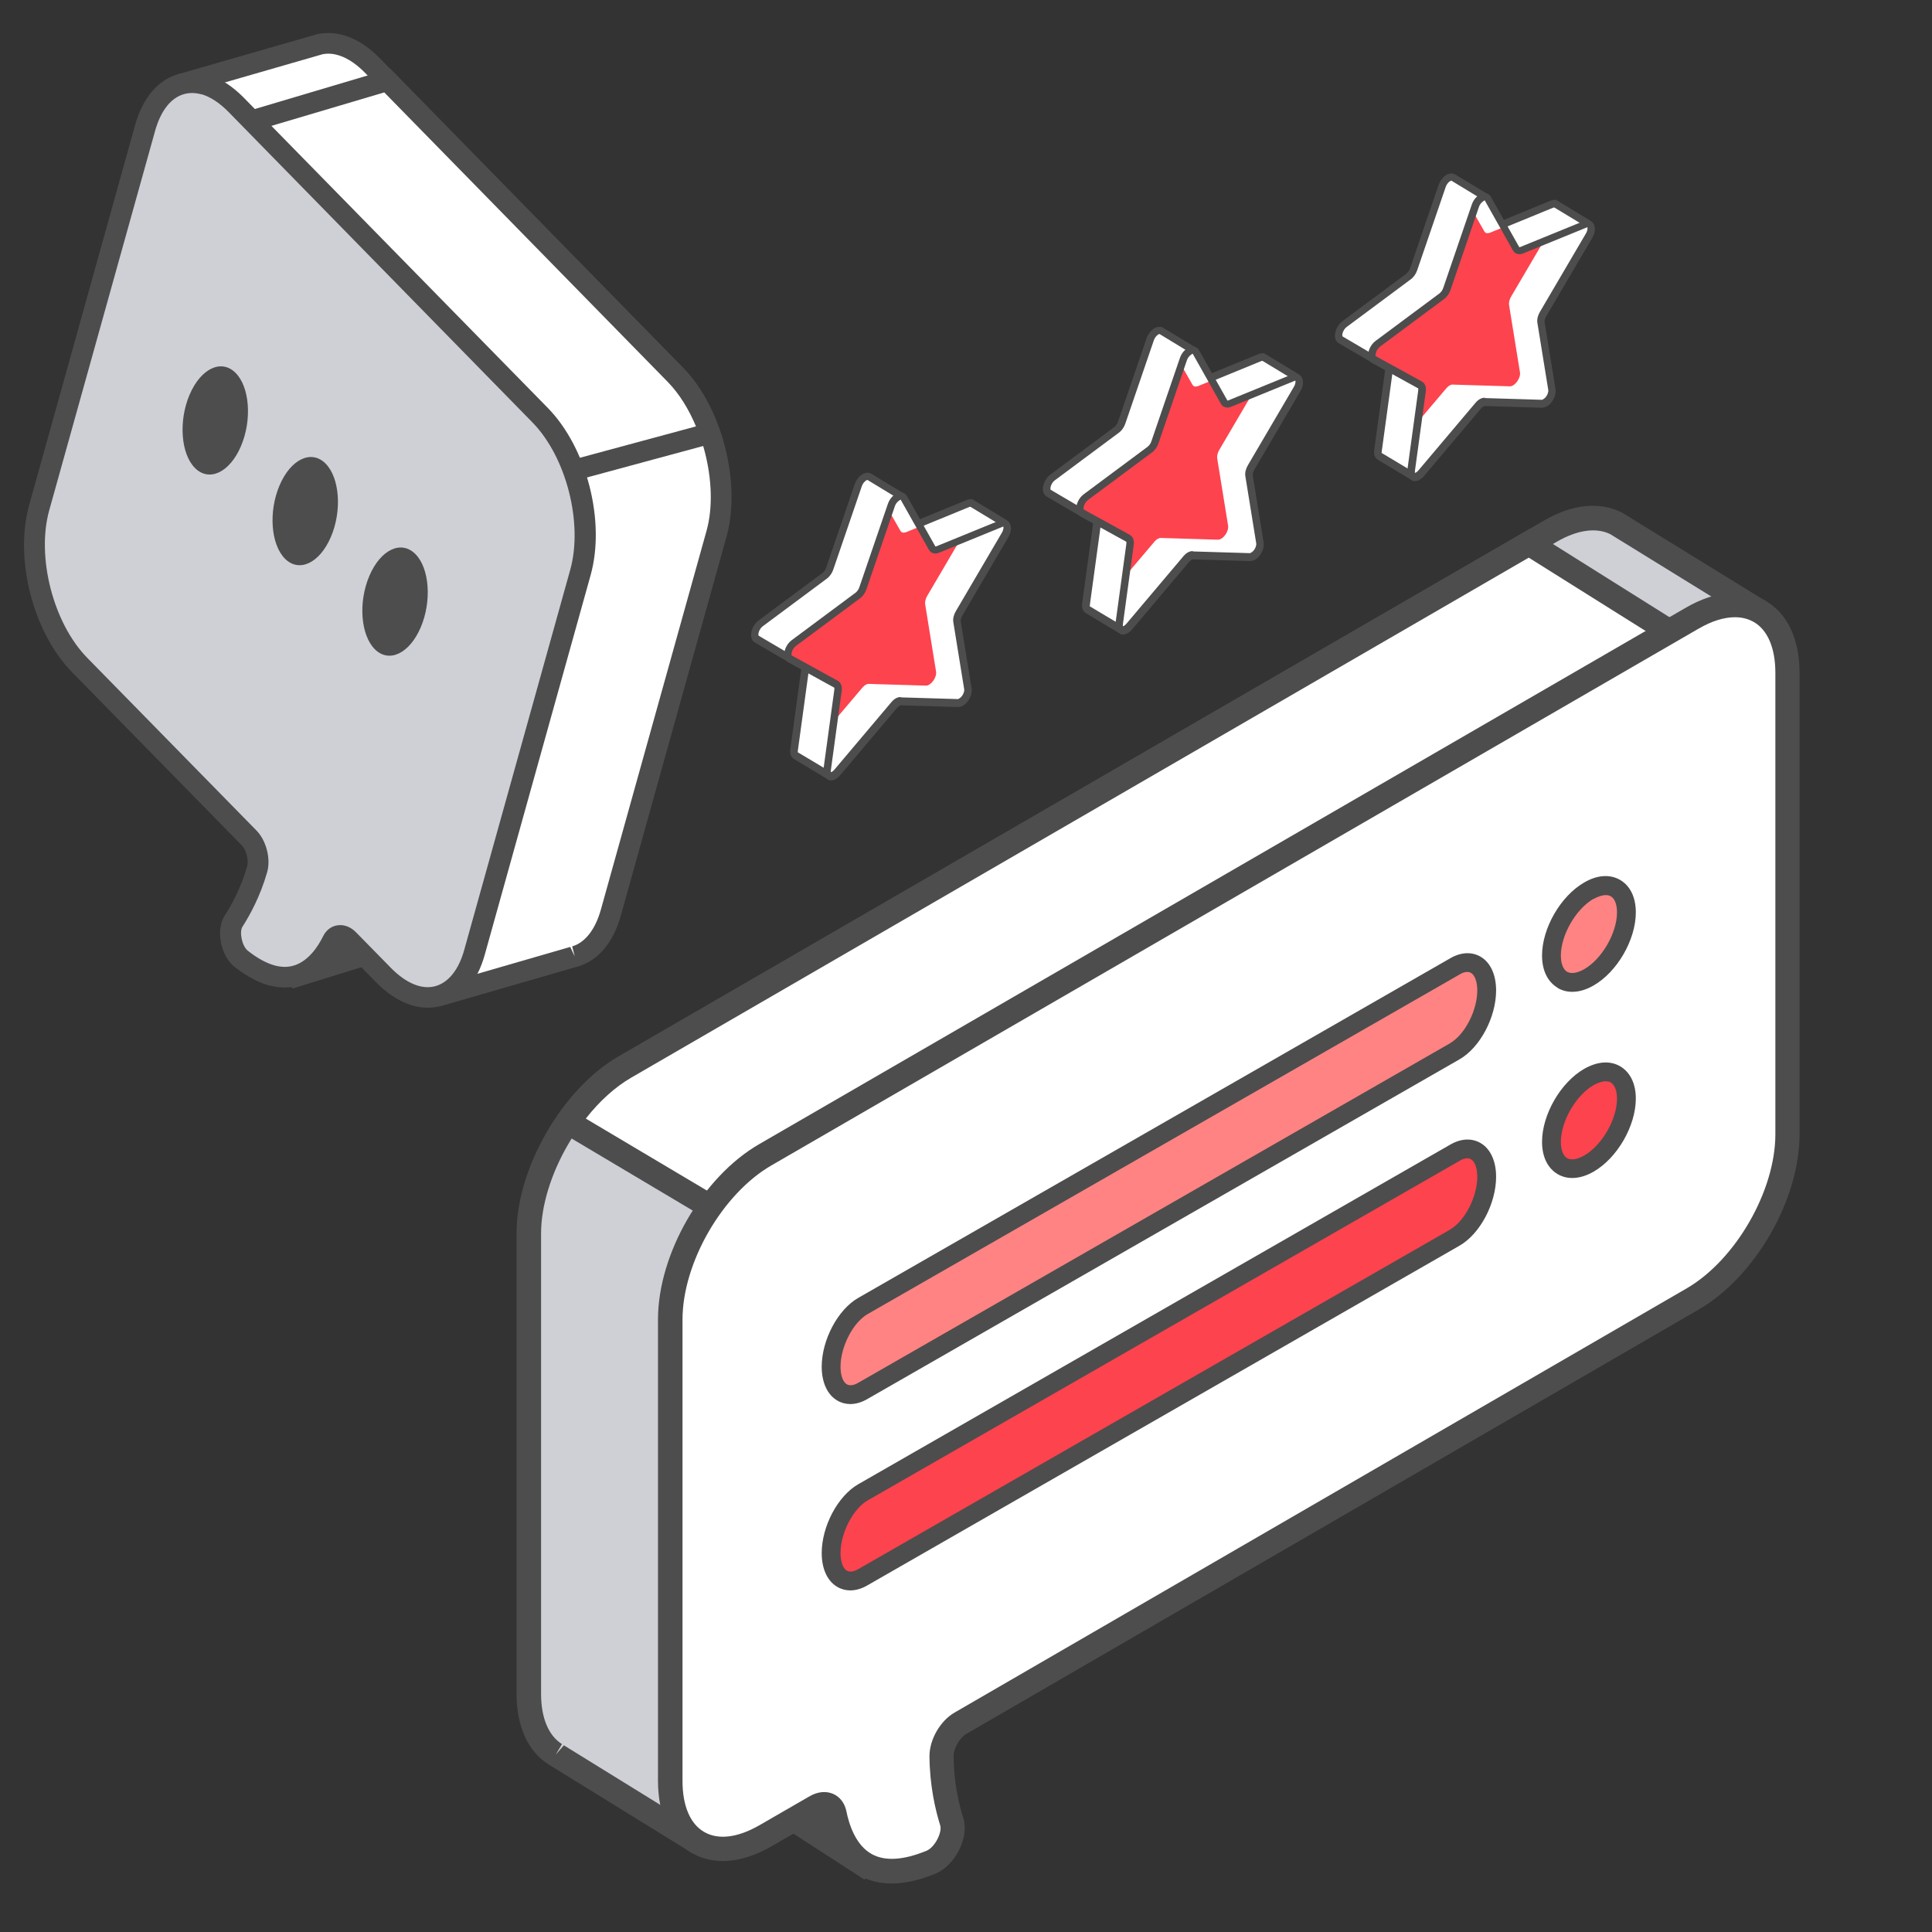 <?xml version="1.0" encoding="UTF-8"?>
<svg id="Layer_2" xmlns="http://www.w3.org/2000/svg" viewBox="0 0 111.87 111.87">
  <rect x="0" y="0" width="111.87" height="111.87" fill="#333333" stroke="none"/>
  <defs>
    <style>
      .cls-1 {
        fill: #ced0d6;
      }

      .cls-2 {
        fill: #4d4d4d;
      }

      .cls-3 {
        fill: #fff;
      }

      .cls-4 {
        fill: none;
      }

      .cls-5 {
        fill: #ff8383;
      }

      .cls-6 {
        fill: #fd434e;
      }
    </style>
  </defs>
  <g id="_圖層_1" data-name="圖層_1">
    <g>
      <g>
        <g>
          <g>
            <path class="cls-2" d="M17.23,56.51l7.93-2.46s.02-.04,0-.05l-6.64-2.15s-.01,0-.02,0l-1.02.52s0,0,0,0l-1.23,2.15s0,.02,0,.02l.95,1.95s.02.02.03.01Z"/>
            <path class="cls-2" d="M16.93,57.23l-.26-.45-1.1-2.25.16-.3,1.31-2.29.16-.09,1.25-.63.24.06,7.08,2.29v.9s-.42.16-.42.16l-8.41,2.61ZM16.93,54.56l.6,1.23,5.71-1.77-4.67-1.51-.65.33-.99,1.73Z"/>
          </g>
          <g>
            <g>
              <path class="cls-3" d="M39.13,21.72L21.55,3.78c-1-1.02-2.06-1.41-2.98-1.23l-8.03,2.31s-.06.04-.06.08c.13.72,1.31,7.46,1.26,8.63-.02.49-.4,5.29-.84,10.87,0,0,0,.01,0,.02l-.74,2.66c-.42,1.49-.33,3.29.12,4.99,0,0,0,.02,0,.02-.47,5.82-.87,10.79-.88,10.92,0,0,0,0,0,.01l8.72,5.93.68.18s.06-.04.06-.08l-.11-1.64s0,0,0-.01c.06-.75.18-1.58.36-2.39l6.24,12.58s.06.05.09.04l7.74-2.24s.08-.02.12-.03h0c.92-.27,1.67-1.13,2.06-2.53l6.12-21.94c.81-2.9-.25-7.04-2.36-9.19Z"/>
              <path class="cls-2" d="M25.24,58.23c-.18-.05-.34-.17-.43-.35l-5.4-10.9c-.02.17-.03.33-.05.5l.11,1.57c.02.33-.19.62-.5.7l-.15.04-.94-.24-9.06-6.16v-.3s.04-.73.04-.73l.82-10.19c-.49-1.86-.52-3.7-.1-5.21l.73-2.61c.52-6.55.82-10.38.84-10.8.03-.78-.63-4.96-1.26-8.5-.06-.34.15-.67.48-.77l8.03-2.31c1.22-.24,2.47.26,3.58,1.39l17.58,17.94c2.25,2.29,3.37,6.68,2.51,9.77l-6.12,21.94c-.43,1.56-1.31,2.6-2.47,2.95-.06.02-.11.03-.15.04l-7.71,2.23c-.12.04-.25.04-.37,0ZM18.9,43.23l6.8,13.72,7.32-2.12.26.55-.15-.58c.75-.22,1.34-.98,1.66-2.12l6.12-21.94c.75-2.68-.27-6.62-2.21-8.6L21.12,4.2c-.82-.83-1.68-1.21-2.44-1.06l-7.52,2.17c.33,1.9,1.23,7.2,1.19,8.29-.02.55-.47,6.23-.84,10.9l-.02.13-.74,2.66c-.37,1.32-.32,3.02.13,4.67l.03.11-.86,10.7,8.18,5.56-.06-.94c.07-.85.2-1.7.37-2.48l.37-1.67Z"/>
            </g>
            <g>
              <path class="cls-3" d="M39.11,21.71L22.43,4.67l-11.6,3.44,18.13,17.2,4.22,1.93,7.92-2.14c-.46-1.31-1.14-2.51-1.99-3.39Z"/>
              <path class="cls-2" d="M22.6,3.98l16.94,17.31h0c.89.9,1.62,2.15,2.13,3.61l.21.61-8.76,2.37-4.58-2.13L9.65,7.83M29.3,24.8l3.93,1.8,7.07-1.91c-.43-1.03-.98-1.9-1.62-2.56h0S22.25,5.35,22.25,5.35l-10.25,3.04,17.3,16.42Z"/>
            </g>
          </g>
          <g>
            <path class="cls-1" d="M13.66,6.06l17.61,17.97c2.1,2.14,3.15,6.22,2.34,9.11l-6.13,21.98c-.81,2.89-3.16,3.49-5.26,1.35l-2.01-2.05c-.36-.37-.77-.34-.98.08-.63,1.25-2.24,3.38-5.25,1.03-.59-.46-.83-1.64-.46-2.21.45-.69.99-1.71,1.36-2.99.16-.57-.05-1.39-.47-1.82l-9.81-10.01c-2.1-2.14-3.15-6.22-2.34-9.11L8.4,7.41c.81-2.89,3.16-3.49,5.26-1.35Z"/>
            <path class="cls-2" d="M15.57,57.06c-.63-.18-1.28-.53-1.96-1.05-.84-.65-1.14-2.17-.59-3.01.39-.6.93-1.58,1.29-2.83.1-.36-.05-.96-.32-1.23l-9.81-10.01c-2.27-2.31-3.36-6.57-2.49-9.69L7.82,7.25c.45-1.61,1.36-2.67,2.58-2.98,1.21-.31,2.52.18,3.7,1.37l17.61,17.97c2.27,2.31,3.36,6.57,2.49,9.69l-6.13,21.98c-.45,1.61-1.36,2.67-2.58,2.98-1.21.31-2.52-.18-3.7-1.37l-2.01-2.05s-.02-.02-.03-.03c-.48.92-1.29,2-2.59,2.3-.51.11-1.04.09-1.59-.06ZM11.65,5.46c-.33-.09-.65-.1-.96-.02-.78.2-1.38.96-1.71,2.14L2.85,29.55c-.75,2.7.23,6.52,2.19,8.53l9.81,10.01c.57.58.84,1.64.62,2.41-.4,1.4-1,2.49-1.43,3.16-.19.29-.04,1.12.32,1.4.96.75,1.81,1.05,2.54.88.93-.21,1.53-1.16,1.8-1.71.18-.37.48-.6.84-.65.38-.06.78.09,1.1.43l2.01,2.05c.86.87,1.76,1.25,2.53,1.05.78-.2,1.39-.96,1.71-2.14l6.13-21.98c.75-2.7-.23-6.53-2.19-8.53L13.23,6.48c-.52-.53-1.06-.88-1.58-1.03Z"/>
          </g>
        </g>
        <g>
          <g>
            <g>
              <path class="cls-2" d="M49.93,107.91l-8.17-5.27s-.01-.05.01-.05l8.16-.34s.01,0,.02,0l.99.9s0,0,0,.01l.71,2.81s0,.02,0,.03l-1.69,1.9s-.02.01-.04,0Z"/>
              <path class="cls-2" d="M41.39,103.24l-.45-.31.29-1.03,8.98-.37,1.37,1.26.76,3.03.08.38-2.36,2.64-8.67-5.61ZM50.32,103.55l-.63-.58-5.75.24,5.88,3.8,1.06-1.2-.57-2.26Z"/>
            </g>
            <g>
              <g>
                <path class="cls-1" d="M36.18,61.79l53.63-31.05c1.45-.84,2.77-.94,3.75-.45l8.33,5.13s.06.07.04.11c-.37.78-3.83,8.01-4.14,9.34-.13.56-1.22,6.09-2.47,12.53,0,0,0,.01,0,.02v3.23c0,1.81-.66,3.82-1.71,5.58,0,0,0,.02-.01.03-1.3,6.71-2.41,12.45-2.44,12.6,0,0,0,0,0,.01l-39.86,20.28-.82-.02s-.05-.07-.04-.11l.64-1.82s0,0,0-.01c.17-.87.3-1.84.35-2.81l-10.99,12.23s-.08.04-.12.02l-8.03-4.96s-.08-.05-.12-.08h0c-.95-.6-1.53-1.8-1.53-3.51v-26.66c0-3.53,2.5-7.85,5.55-9.62Z"/>
                <path class="cls-2" d="M39.93,107.21l-8-4.94s-.09-.06-.16-.1c-1.2-.75-1.86-2.21-1.86-4.11v-26.66c0-3.76,2.65-8.35,5.9-10.23l53.63-31.05c1.61-.93,3.18-1.09,4.48-.44l8.33,5.13c.35.21.48.65.3,1.02-1.82,3.8-3.88,8.3-4.09,9.2-.11.47-.94,4.66-2.45,12.44v3.17c0,1.84-.62,3.91-1.75,5.85-1.29,6.67-2.39,12.34-2.42,12.49l-.16.4-40.24,20.47-1.18-.02-.16-.09c-.33-.19-.48-.59-.35-.95l.62-1.73c.04-.19.07-.38.1-.57l-9.52,10.6c-.16.17-.37.26-.59.26-.14,0-.29-.04-.42-.12ZM52.12,94.41c-.05.93-.18,1.93-.36,2.91l-.33.97,39.1-19.91c.26-1.33,1.24-6.43,2.38-12.27l.09-.24c1.02-1.72,1.61-3.62,1.61-5.22v-3.23s.01-.15.01-.15c1.55-7.95,2.36-12.06,2.47-12.55.29-1.25,2.98-6.93,3.95-8.98l-7.8-4.81c-.81-.4-1.9-.25-3.08.43l-53.63,31.05h0c-2.82,1.63-5.2,5.75-5.2,9.01v26.66c0,1.39.43,2.42,1.21,2.91l-.36.61.47-.54,7.59,4.69,11.98-13.33-.11,2Z"/>
              </g>
              <g>
                <path class="cls-3" d="M36.2,61.79l52.33-30.32,12,7.53-54.02,30.04-5.37.85-8.26-4.91c.93-1.34,2.07-2.48,3.31-3.19Z"/>
                <path class="cls-2" d="M31.88,65.2l.43-.62c1.03-1.48,2.25-2.66,3.54-3.4l52.7-30.54,13.38,8.4-55.07,30.62-5.85.97-9.13-5.43ZM99.15,38.96l-10.63-6.67-51.97,30.11h0c-.93.54-1.83,1.35-2.63,2.37l7.37,4.38,5-.79,52.86-29.4Z"/>
              </g>
            </g>
            <g>
              <path class="cls-3" d="M97.99,35.8l-53.67,31.07c-3.04,1.76-5.51,6.03-5.51,9.54v26.72c0,3.51,2.47,4.94,5.51,3.18l2.9-1.68c.52-.3.97-.14,1.08.39.31,1.6,1.46,4.51,5.6,2.81.8-.33,1.45-1.59,1.21-2.35-.29-.92-.58-2.24-.59-3.8,0-.7.5-1.55,1.11-1.9l42.37-24.55c3.04-1.76,5.51-6.03,5.51-9.54v-26.72c0-3.51-2.47-4.94-5.51-3.18Z"/>
              <path class="cls-2" d="M49.82,108.62c-1.37-.74-1.95-2.22-2.2-3.41-.01,0-.03.01-.04.02l-2.91,1.68c-1.7.98-3.33,1.12-4.6.39-1.27-.73-1.97-2.21-1.97-4.18v-26.72c0-3.79,2.57-8.25,5.86-10.15l53.67-31.07h0c1.7-.98,3.33-1.12,4.6-.39,1.27.73,1.97,2.21,1.97,4.18v26.72c0,3.79-2.57,8.25-5.86,10.15l-42.37,24.55c-.39.22-.76.85-.75,1.29,0,1.53.31,2.8.56,3.6.35,1.12-.47,2.74-1.61,3.21-.92.38-1.77.57-2.54.57-.67,0-1.27-.14-1.81-.43ZM98.34,36.41l-53.67,31.07c-2.84,1.64-5.15,5.64-5.15,8.93v26.72c0,1.44.45,2.49,1.26,2.95.81.47,1.94.33,3.19-.39l2.91-1.68c.47-.27.96-.32,1.38-.13.39.18.65.53.75,1,.14.71.52,1.97,1.49,2.49.76.41,1.82.34,3.14-.2.5-.2.93-1.09.8-1.48-.28-.89-.61-2.31-.62-4.01,0-.95.62-2.04,1.46-2.52l42.37-24.55c2.84-1.64,5.15-5.65,5.15-8.93v-26.72c0-1.44-.45-2.49-1.26-2.95-.32-.18-.68-.27-1.08-.27-.63,0-1.35.22-2.1.66Z"/>
            </g>
          </g>
          <g>
            <g>
              <g>
                <path class="cls-5" d="M84.24,60.87l-34.27,19.66c-1.02.59-1.84-.04-1.84-1.39h0c0-1.36.83-2.94,1.84-3.52l34.27-19.66c1.02-.59,1.84.04,1.84,1.39h0c0,1.36-.83,2.94-1.84,3.52Z"/>
                <path class="cls-2" d="M48.49,81.1c-.58-.33-.91-1.05-.91-1.96,0-1.55.93-3.31,2.12-3.99l34.27-19.66c.62-.36,1.24-.39,1.75-.1.58.33.91,1.05.91,1.96,0,1.55-.93,3.31-2.12,3.99l-34.27,19.66c-.34.2-.68.3-1.01.3-.26,0-.52-.07-.74-.2ZM83.97,60.4c.85-.49,1.57-1.89,1.57-3.05,0-.5-.14-.89-.37-1.02-.22-.12-.51,0-.66.1l-34.27,19.66c-.85.49-1.57,1.89-1.57,3.05,0,.5.14.89.37,1.02.22.12.51,0,.67-.1l34.27-19.66h0Z"/>
              </g>
              <g>
                <path class="cls-5" d="M94.18,52.82c0,1.38-.97,3.07-2.17,3.76-1.2.69-2.17.13-2.17-1.25,0-1.38.97-3.07,2.17-3.76,1.2-.69,2.17-.13,2.17,1.25Z"/>
                <path class="cls-2" d="M90.2,57.2c-.58-.34-.91-1-.91-1.87,0-1.58,1.07-3.44,2.44-4.23.75-.44,1.49-.49,2.08-.15.58.34.91,1,.91,1.88,0,1.58-1.07,3.44-2.44,4.23-.43.25-.85.37-1.24.37-.3,0-.58-.07-.84-.22ZM92.28,52.04c-1.03.59-1.9,2.1-1.9,3.29,0,.46.13.8.36.94.23.13.59.08.99-.15,1.03-.59,1.9-2.1,1.9-3.29,0-.46-.13-.8-.36-.93-.08-.05-.18-.07-.29-.07-.2,0-.44.08-.7.22Z"/>
              </g>
            </g>
            <g>
              <g>
                <path class="cls-6" d="M84.24,71.66l-34.27,19.66c-1.02.59-1.84-.04-1.84-1.39h0c0-1.36.83-2.94,1.84-3.52l34.27-19.66c1.02-.59,1.84.04,1.84,1.39h0c0,1.36-.83,2.94-1.84,3.52Z"/>
                <path class="cls-2" d="M48.49,91.89c-.58-.33-.91-1.05-.91-1.96,0-1.55.93-3.31,2.12-3.99l34.27-19.66c.62-.36,1.24-.39,1.75-.1.58.33.91,1.05.91,1.96,0,1.55-.93,3.31-2.12,3.99l-34.27,19.66c-.34.2-.68.3-1.01.3-.26,0-.52-.07-.74-.2ZM83.97,71.19c.85-.49,1.57-1.89,1.57-3.05,0-.5-.14-.89-.37-1.02-.21-.12-.51,0-.66.1l-34.27,19.66c-.85.49-1.57,1.89-1.57,3.05,0,.5.14.89.37,1.02.22.12.51,0,.67-.1l34.27-19.66h0Z"/>
              </g>
              <g>
                <path class="cls-6" d="M94.18,63.61c0,1.38-.97,3.07-2.17,3.76-1.2.69-2.17.13-2.17-1.25,0-1.38.97-3.07,2.17-3.76,1.2-.69,2.17-.13,2.17,1.25Z"/>
                <path class="cls-2" d="M90.2,67.99c-.58-.34-.91-1-.91-1.87,0-1.58,1.07-3.44,2.44-4.23.76-.43,1.49-.49,2.08-.15.58.34.91,1,.91,1.87,0,1.58-1.07,3.44-2.44,4.23-.43.25-.85.37-1.24.37-.3,0-.58-.07-.84-.22ZM92.28,62.83c-1.03.59-1.9,2.1-1.9,3.29,0,.46.13.8.36.94.23.13.59.08.99-.15,1.03-.59,1.9-2.1,1.9-3.29,0-.46-.13-.8-.36-.94-.08-.05-.18-.07-.29-.07-.2,0-.44.08-.7.22Z"/>
              </g>
            </g>
          </g>
        </g>
        <g>
          <path class="cls-2" d="M13.95,25.84c-.65,1.52-1.84,2.08-2.66,1.26s-.96-2.73-.31-4.25c.65-1.52,1.84-2.08,2.66-1.26s.96,2.73.31,4.25Z"/>
          <path class="cls-2" d="M19.16,31.09c-.65,1.52-1.84,2.08-2.66,1.26-.82-.83-.96-2.73-.31-4.25.65-1.52,1.84-2.08,2.66-1.26.82.83.96,2.73.31,4.25Z"/>
          <path class="cls-2" d="M24.36,36.33c-.65,1.52-1.84,2.08-2.66,1.26-.82-.83-.96-2.73-.31-4.25.65-1.52,1.84-2.08,2.66-1.26s.96,2.73.31,4.25Z"/>
        </g>
        <g>
          <g>
            <path class="cls-3" d="M44.04,36.09l3.7-2.75c.13-.1.24-.26.3-.43l1.65-4.82c.13-.37.45-.6.64-.49h0s1.86,1.13,1.86,1.13c0,0,.01,0,.01.02.01.11.11,1.09.19,1.88,0,.02.02.02.03.02l3.63-1.49c.09-.04.16-.03.22,0h0s1.86,1.12,1.86,1.12c.01,0,.01.03,0,.04l-.65.43s0,0,0,0l-3.98,4.18s0,.01,0,.02l.61,3.77c.06.34-.29.83-.58.82l-3.31-.1c-.09,0-.2.05-.3.14l-.6,1.83s0,0,0,0l-1.35,3.45s-.02.02-.03.01l-1.89-1.13c-.07-.06-.11-.17-.09-.32l.63-4.61c.02-.16-.02-.29-.11-.34l-.7-.38h-.13s-1.85-1.09-1.85-1.09c-.24-.13-.11-.67.22-.91Z"/>
            <path class="cls-2" d="M45.93,43.92c-.08-.06-.21-.22-.17-.52l.63-4.61c.01-.08,0-.12,0-.12l-.64-.35h-.13s-1.9-1.11-1.9-1.11c-.14-.08-.22-.22-.23-.4-.02-.31.16-.68.43-.88l3.7-2.75c.09-.07.18-.19.22-.32l1.65-4.82c.1-.29.32-.54.55-.63.14-.05.28-.05.37,0l.04.02s1.85,1.12,1.85,1.12h0l.11.07.02.2c.03.25.09.91.16,1.52l3.39-1.39c.1-.04.19-.05.26-.04l.03-.02,1.98,1.2c.07.04.11.12.12.2v.14s-.74.49-.74.49l-3.89,4.1.6,3.68c.04.25-.07.57-.27.8-.16.18-.34.28-.53.27l-3.31-.1s-.05,0-.1.05l-.59,1.78-1.35,3.45c-.03.07-.08.12-.15.14l-.12.03-2-1.2ZM50.24,39.23l3.31.1s.11-.04.19-.13c.12-.13.19-.32.17-.44l-.61-3.77v-.13s4.04-4.27,4.04-4.27l.43-.29-1.57-.95h-.02s-.02,0-.04,0l-3.63,1.49c-.07.03-.15.02-.22-.02l-.11-.07v-.11c-.08-.67-.16-1.49-.19-1.78l-1.76-1.07c-.05,0-.24.11-.33.37l-1.65,4.82c-.07.21-.21.41-.38.53l-3.7,2.75h0c-.23.17-.29.49-.24.55l1.8,1.06h.12s.75.41.75.41c.18.1.26.31.23.56l-.63,4.61c-.01.08,0,.11-.02.1l1.69,1.01,1.26-3.22.62-1.88.04-.04c.14-.13.29-.2.44-.2,0,0,0,0,.01,0Z"/>
          </g>
          <g>
            <path class="cls-6" d="M51.61,29.24l-1.65,4.82c-.06.17-.17.33-.3.43l-3.7,2.75c-.33.24-.46.78-.22.91l2.67,1.47c.09.05.14.18.11.34l-.63,4.61c-.06.41.29.5.58.15l3.31-3.92c.12-.14.26-.22.37-.21l3.31.1c.29,0,.64-.48.58-.82l-.63-3.89c-.02-.14.02-.31.11-.47l2.67-4.55c.24-.4.11-.79-.22-.66l-3.7,1.51c-.13.05-.24.02-.3-.08l-1.65-2.91c-.15-.26-.57-.01-.72.41Z"/>
            <g>
              <path class="cls-3" d="M52.44,30.82c-.13.05-.24.02-.3-.08l-.65-1.14.12-.35c.15-.43.57-.67.72-.41l.93,1.65-.83.34Z"/>
              <path class="cls-3" d="M49.94,39.81c.12-.14.26-.22.37-.21l3.31.1c.29,0,.64-.48.58-.82l-.63-3.89c-.02-.14.02-.31.11-.47l1.89-3.22,2.41-.99c.33-.13.46.26.22.66l-2.67,4.55c-.09.16-.14.34-.11.47l.63,3.89c.06.34-.29.83-.58.82l-3.31-.1c-.12,0-.26.08-.37.21l-3.31,3.92c-.29.35-.64.26-.58-.15l.38-2.81,1.66-1.96Z"/>
            </g>
            <path class="cls-2" d="M47.94,45.13c-.2-.09-.29-.3-.26-.58l.63-4.61c.01-.08,0-.12,0-.12l-2.67-1.47c-.14-.08-.22-.22-.23-.4-.02-.31.16-.68.43-.88l3.7-2.75c.09-.07.18-.19.22-.32l1.65-4.82c.12-.36.42-.64.7-.66.17-.02.33.06.41.21l1.64,2.91s.02,0,.04,0l3.7-1.51c.2-.08.4-.05.52.1.17.2.16.55-.03.87l-2.67,4.55c-.08.14-.1.26-.09.33l.63,3.89c.04.25-.07.57-.27.8-.16.18-.34.27-.53.27l-3.31-.1s-.11.04-.2.14l-3.31,3.92c-.16.19-.35.29-.53.29-.06,0-.12-.01-.18-.04ZM52.16,40.38l3.31.1s.11-.04.19-.13c.12-.13.19-.32.17-.44l-.63-3.89c-.03-.19.02-.41.14-.62l2.67-4.55c.12-.2.09-.34.09-.36,0,0-.01,0-.04.01l-3.7,1.51c-.23.09-.46.02-.57-.17l-1.64-2.91s-.24.11-.33.37l-1.65,4.82c-.07.21-.21.41-.38.53l-3.7,2.75c-.23.17-.29.49-.25.55l2.67,1.47c.18.1.26.31.23.56l-.63,4.61c-.01.08,0,.12,0,.12.01,0,.09-.01.2-.14l3.31-3.92c.16-.19.35-.29.53-.29,0,0,0,0,.01,0Z"/>
          </g>
        </g>
        <g>
          <g>
            <path class="cls-3" d="M60.95,27.64l3.7-2.75c.13-.1.24-.26.3-.43l1.65-4.82c.13-.37.45-.6.64-.49h0s1.86,1.13,1.86,1.13c0,0,.01,0,.01.02.01.11.11,1.09.19,1.88,0,.02.02.02.03.02l3.63-1.49c.09-.04.16-.03.22,0h0s1.86,1.12,1.86,1.12c.01,0,.01.03,0,.04l-.65.43s0,0,0,0l-3.98,4.18s0,.01,0,.02l.61,3.77c.06.34-.29.83-.58.82l-3.31-.1c-.09,0-.2.05-.3.14l-.6,1.83s0,0,0,0l-1.35,3.45s-.02.02-.03.01l-1.89-1.13c-.07-.06-.11-.17-.09-.32l.63-4.61c.02-.16-.02-.29-.11-.34l-.7-.38h-.13s-1.85-1.09-1.85-1.09c-.24-.13-.11-.67.22-.91Z"/>
            <path class="cls-2" d="M62.83,35.47c-.08-.06-.21-.22-.17-.52l.63-4.61c.01-.08,0-.12,0-.12l-.64-.35h-.13s-1.9-1.11-1.9-1.11c-.14-.08-.22-.22-.23-.4-.02-.31.16-.68.43-.88l3.7-2.75c.09-.07.18-.19.22-.32l1.65-4.82c.1-.29.32-.54.55-.63.14-.05.28-.05.37,0l.04.02s1.85,1.12,1.85,1.12h0l.11.07.02.2c.03.25.09.91.16,1.52l3.39-1.39c.1-.04.19-.05.26-.04l.03-.02,1.98,1.2c.07.04.11.12.12.2v.14s-.74.49-.74.49l-3.89,4.1.6,3.68c.04.25-.07.57-.27.8-.16.18-.34.28-.53.27l-3.31-.1s-.05,0-.1.05l-.59,1.78-1.35,3.45c-.03.07-.08.12-.15.14l-.12.03-2-1.2ZM67.15,30.78l3.31.1s.11-.04.19-.13c.12-.13.19-.32.17-.44l-.61-3.77v-.13s4.04-4.27,4.04-4.27l.43-.29-1.57-.95h-.02s-.02,0-.04,0l-3.63,1.49c-.07.03-.15.02-.22-.02l-.11-.07v-.11c-.08-.67-.16-1.49-.19-1.78l-1.76-1.07c-.05,0-.24.11-.33.37l-1.65,4.82c-.07.21-.21.41-.38.53l-3.7,2.75h0c-.23.17-.29.49-.24.55l1.8,1.06h.12s.75.41.75.41c.18.1.26.31.23.56l-.63,4.61c-.01.08,0,.11-.02.1l1.69,1.01,1.26-3.22.62-1.88.04-.04c.14-.13.29-.2.44-.2,0,0,0,0,.01,0Z"/>
          </g>
          <g>
            <path class="cls-6" d="M68.52,20.79l-1.65,4.82c-.06.17-.17.33-.3.43l-3.7,2.75c-.33.24-.46.78-.22.91l2.67,1.47c.09.05.14.18.11.34l-.63,4.61c-.06.41.29.5.58.15l3.31-3.92c.12-.14.26-.22.37-.21l3.31.1c.29,0,.64-.48.58-.82l-.63-3.89c-.02-.14.02-.31.11-.47l2.67-4.55c.24-.4.11-.79-.22-.66l-3.7,1.51c-.13.05-.24.02-.3-.08l-1.65-2.91c-.15-.26-.57-.01-.72.41Z"/>
            <g>
              <path class="cls-3" d="M69.35,22.36c-.13.05-.24.02-.3-.08l-.65-1.14.12-.35c.15-.43.57-.67.72-.41l.93,1.65-.83.34Z"/>
              <path class="cls-3" d="M66.85,31.36c.12-.14.26-.22.37-.21l3.31.1c.29,0,.64-.48.58-.82l-.63-3.89c-.02-.14.02-.31.11-.47l1.89-3.22,2.41-.99c.33-.13.46.26.22.66l-2.67,4.55c-.09.16-.14.34-.11.47l.63,3.89c.06.34-.29.83-.58.82l-3.31-.1c-.12,0-.26.08-.37.21l-3.31,3.92c-.29.35-.64.26-.58-.15l.38-2.81,1.66-1.96Z"/>
            </g>
            <path class="cls-2" d="M64.85,36.68c-.2-.09-.29-.3-.26-.58l.63-4.61c.01-.08,0-.12,0-.12l-2.67-1.47c-.14-.08-.22-.22-.23-.4-.02-.31.16-.68.43-.88l3.7-2.75c.09-.07.18-.19.22-.32l1.65-4.82c.12-.36.42-.64.7-.66.17-.02.33.06.41.21l1.64,2.91s.02,0,.04,0l3.7-1.51c.2-.08.4-.05.52.1.17.2.16.55-.03.87l-2.67,4.55c-.08.14-.1.26-.09.33l.63,3.89c.04.25-.07.57-.27.8-.16.18-.34.27-.53.27l-3.31-.1s-.11.04-.2.14l-3.31,3.92c-.16.19-.35.29-.53.29-.06,0-.12-.01-.18-.04ZM69.07,31.93l3.31.1s.11-.04.19-.13c.12-.13.19-.32.17-.44l-.63-3.89c-.03-.19.02-.41.14-.62l2.67-4.55c.12-.2.09-.34.09-.36,0,0-.01,0-.04.01l-3.7,1.51c-.23.09-.46.02-.57-.17l-1.64-2.91s-.24.11-.33.37l-1.65,4.82c-.07.21-.21.41-.38.53l-3.7,2.75c-.23.17-.29.49-.25.55l2.67,1.47c.18.1.26.31.23.56l-.63,4.61c-.01.08,0,.12,0,.12.01,0,.09-.01.2-.14l3.31-3.92c.16-.19.35-.29.53-.29,0,0,0,0,.01,0Z"/>
          </g>
        </g>
        <g>
          <g>
            <path class="cls-3" d="M77.85,18.76l3.7-2.75c.13-.1.24-.26.3-.43l1.65-4.82c.13-.37.45-.6.64-.49h0s1.86,1.13,1.86,1.13c0,0,.01,0,.01.02.01.11.11,1.09.19,1.88,0,.02.02.02.03.02l3.63-1.49c.09-.04.16-.03.22,0h0s1.86,1.12,1.86,1.12c.01,0,.01.03,0,.04l-.65.43s0,0,0,0l-3.98,4.18s0,.01,0,.02l.61,3.77c.06.34-.29.83-.58.82l-3.31-.1c-.09,0-.2.05-.3.14l-.6,1.83s0,0,0,0l-1.35,3.45s-.02.02-.03.01l-1.89-1.13c-.07-.06-.11-.17-.09-.32l.63-4.61c.02-.16-.02-.29-.11-.34l-.7-.38h-.13s-1.85-1.09-1.85-1.09c-.24-.13-.11-.67.22-.91Z"/>
            <path class="cls-2" d="M79.74,26.59c-.08-.06-.21-.22-.17-.52l.63-4.61c.01-.08,0-.12,0-.12l-.64-.35h-.13s-1.9-1.11-1.9-1.11c-.14-.08-.22-.22-.23-.4-.02-.31.16-.68.43-.88l3.7-2.75c.09-.07.18-.19.22-.32l1.65-4.82c.1-.29.32-.54.55-.63.14-.05.28-.05.37,0l.04.02s1.85,1.12,1.85,1.12h0l.11.07.02.2c.03.25.09.91.16,1.52l3.39-1.39c.1-.04.19-.05.26-.04l.03-.02,1.98,1.2c.07.04.11.12.12.2v.14s-.74.49-.74.49l-3.89,4.1.6,3.68c.04.25-.07.57-.27.8-.16.18-.34.28-.53.27l-3.31-.1s-.05,0-.1.05l-.59,1.78-1.35,3.45c-.03.07-.08.12-.15.14l-.12.03-2-1.2ZM84.05,21.9l3.31.1s.11-.04.19-.13c.12-.13.19-.32.17-.44l-.61-3.77v-.13s4.04-4.27,4.04-4.27l.43-.29-1.57-.95h-.02s-.02,0-.04,0l-3.63,1.49c-.07.03-.15.02-.22-.02l-.11-.07v-.11c-.08-.67-.16-1.49-.19-1.78l-1.76-1.07c-.05,0-.24.11-.33.37l-1.65,4.82c-.07.21-.21.41-.38.53l-3.7,2.75h0c-.23.17-.29.49-.24.55l1.8,1.06h.12s.75.41.75.41c.18.1.26.31.23.56l-.63,4.61c-.01.08,0,.11-.02.1l1.69,1.01,1.26-3.22.62-1.88.04-.04c.14-.13.29-.2.44-.2,0,0,0,0,.01,0Z"/>
          </g>
          <g>
            <path class="cls-6" d="M85.43,11.91l-1.65,4.82c-.06.17-.17.33-.3.43l-3.7,2.75c-.33.24-.46.78-.22.91l2.67,1.47c.09.05.14.18.11.34l-.63,4.61c-.06.41.29.5.58.15l3.31-3.92c.12-.14.26-.22.37-.21l3.31.1c.29,0,.64-.48.58-.82l-.63-3.89c-.02-.14.02-.31.11-.47l2.67-4.55c.24-.4.11-.79-.22-.66l-3.7,1.51c-.13.05-.24.02-.3-.08l-1.65-2.91c-.15-.26-.57-.01-.72.41Z"/>
            <g>
              <path class="cls-3" d="M86.25,13.48c-.13.05-.24.02-.3-.08l-.65-1.14.12-.35c.15-.43.57-.67.72-.41l.93,1.65-.83.34Z"/>
              <path class="cls-3" d="M83.75,22.48c.12-.14.26-.22.37-.21l3.31.1c.29,0,.64-.48.58-.82l-.63-3.89c-.02-.14.02-.31.11-.47l1.89-3.22,2.41-.99c.33-.13.46.26.22.66l-2.67,4.55c-.09.16-.14.34-.11.47l.63,3.89c.06.34-.29.83-.58.82l-3.31-.1c-.12,0-.26.08-.37.21l-3.31,3.92c-.29.35-.64.26-.58-.15l.38-2.81,1.66-1.96Z"/>
            </g>
            <path class="cls-2" d="M81.75,27.8c-.2-.09-.29-.3-.26-.58l.63-4.61c.01-.08,0-.12,0-.12l-2.67-1.47c-.14-.08-.22-.22-.23-.4-.02-.31.16-.68.43-.88l3.7-2.75c.09-.07.18-.19.22-.32l1.65-4.82c.12-.36.42-.64.7-.66.17-.02.33.06.41.21l1.64,2.91s.02,0,.04,0l3.7-1.51c.2-.08.4-.05.52.1.17.2.16.55-.03.87l-2.67,4.55c-.08.14-.1.26-.09.33l.63,3.89c.04.25-.07.57-.27.8-.16.18-.34.27-.53.27l-3.31-.1s-.11.04-.2.14l-3.31,3.92c-.16.19-.35.29-.53.29-.06,0-.12-.01-.18-.04ZM85.98,23.05l3.31.1s.11-.04.19-.13c.12-.13.19-.32.17-.44l-.63-3.89c-.03-.19.02-.41.14-.62l2.67-4.55c.12-.2.09-.34.09-.36,0,0-.01,0-.04.01l-3.7,1.51c-.23.09-.46.02-.57-.17l-1.64-2.91s-.24.11-.33.37l-1.65,4.82c-.07.21-.21.41-.38.53l-3.7,2.75c-.23.17-.29.49-.25.55l2.67,1.47c.18.1.26.31.23.56l-.63,4.61c-.01.08,0,.12,0,.12.01,0,.09-.01.2-.14l3.31-3.92c.16-.19.35-.29.53-.29,0,0,0,0,.01,0Z"/>
          </g>
        </g>
      </g>
      <rect class="cls-4" width="111.87" height="111.87"/>
    </g>
  </g>
</svg>